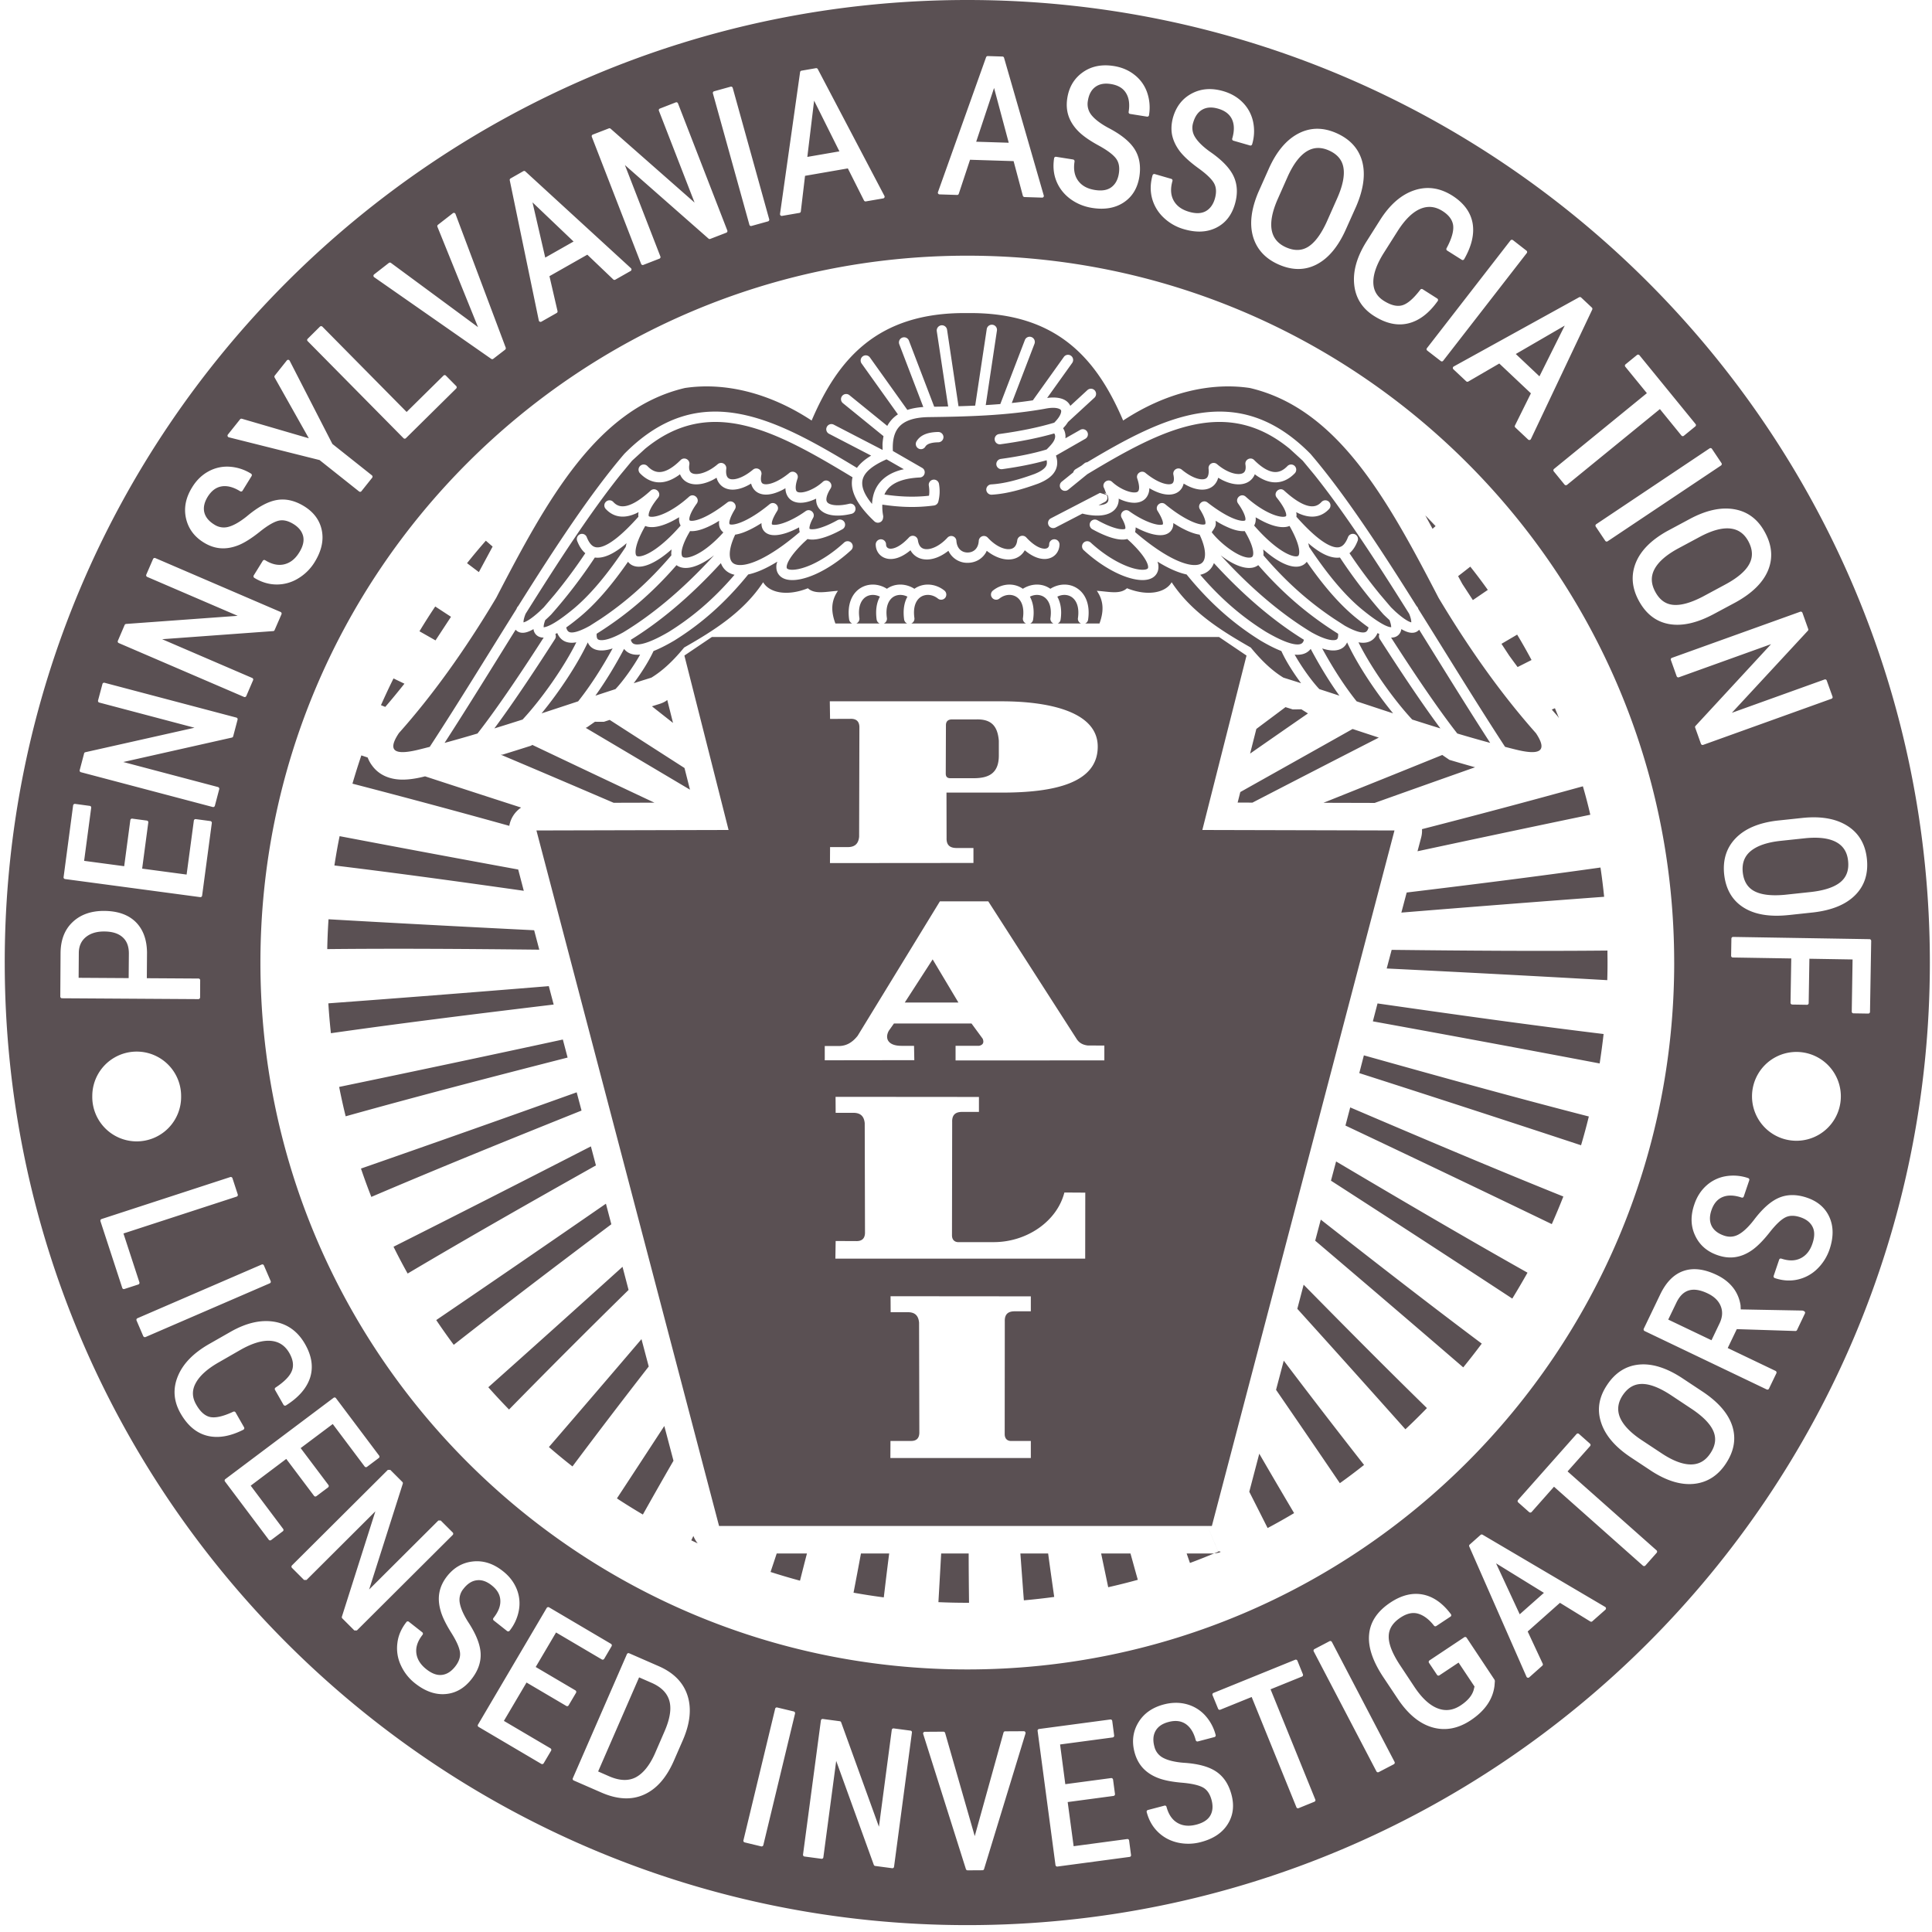 <svg width="192" height="192" fill="none" xmlns="http://www.w3.org/2000/svg"><path fill-rule="evenodd" clip-rule="evenodd" d="M.47 95.658C.47 42.855 43.327 0 96.13 0c52.802 0 95.657 42.855 95.657 95.658 0 52.803-42.855 95.658-95.658 95.658-52.803 0-95.658-42.855-95.658-95.658zm95.686 90.214l1.485-.009a.16.16 0 00.155-.121l4.118-13.474c.027-.11-.055-.221-.164-.221l-1.858.01a.165.165 0 00-.164.125l-2.86 10.291-2.944-10.257a.18.18 0 00-.173-.124l-1.85.012a.169.169 0 00-.154.222l4.245 13.427c.028.071.091.12.164.119zm-7.306-.359l1.776-13.333a.162.162 0 00-.145-.192l-1.668-.221c-.09-.013-.173.053-.19.147l-1.276 9.626-3.754-10.376a.163.163 0 00-.136-.111l-1.686-.224c-.09-.013-.173.052-.191.146l-1.777 13.333a.173.173 0 00.155.191l1.677.225c.1.012.182-.053.19-.147l1.276-9.581 3.736 10.329c.027.06.072.103.136.111l1.686.224c.1.013.182-.053.19-.147zm16.234-.017l7.17-.958a.162.162 0 00.146-.192l-.191-1.437c-.009-.094-.091-.16-.192-.147l-5.32.712-.592-4.387 4.546-.608a.173.173 0 00.155-.191l-.192-1.438a.178.178 0 00-.2-.146l-4.546.606-.519-3.946 5.229-.699a.174.174 0 00.146-.191l-.191-1.448a.17.17 0 00-.192-.146l-7.079.945c-.091.012-.164.099-.145.191l1.776 13.333c.018.094.1.16.191.147zm-29.225-2.131l3.152-13.077a.176.176 0 00-.128-.206l-1.649-.395a.164.164 0 00-.2.127l-3.152 13.076c-.028.091.036.184.127.206l1.64.396a.178.178 0 00.21-.127zm43.501-.307c1.212-.319 2.096-.901 2.642-1.763.547-.86.674-1.844.383-2.937-.273-1.033-.783-1.81-1.54-2.312-.747-.497-1.84-.781-3.243-.865-.884-.074-1.549-.242-2.013-.491a1.69 1.69 0 01-.866-1.113c-.173-.637-.118-1.154.119-1.57.237-.415.656-.712 1.284-.878.693-.183 1.248-.109 1.704.196.455.309.802.837 1.002 1.615a.174.174 0 00.21.122l1.648-.434a.167.167 0 00.119-.209 4.562 4.562 0 00-1.048-1.946 3.798 3.798 0 00-1.831-1.11c-.72-.194-1.476-.184-2.268.022-1.148.304-1.996.899-2.533 1.792-.538.891-.665 1.878-.383 2.949.164.619.438 1.141.82 1.563.383.419.875.749 1.476.988.601.241 1.412.402 2.423.487 1.003.086 1.695.253 2.105.485.392.225.674.63.838 1.249.155.605.109 1.108-.127 1.525-.237.412-.684.72-1.376.903-.747.195-1.367.132-1.886-.168-.519-.3-.884-.821-1.093-1.594a.162.162 0 00-.201-.122l-1.649.434a.167.167 0 00-.118.209c.209.801.592 1.468 1.139 1.994.546.524 1.202.87 1.958 1.038a4.818 4.818 0 002.305-.059zm9.694-3.365l1.567-.637a.166.166 0 00.091-.222l-4.446-10.953 3.125-1.267a.173.173 0 00.091-.222l-.547-1.352a.174.174 0 00-.227-.094l-8.109 3.293a.17.17 0 00-.1.223l.556 1.353a.168.168 0 00.219.093l3.115-1.262 4.446 10.953c.027.087.128.129.219.094zm-65.048-1.348c1.248-.558 2.223-1.683 2.952-3.34l.902-2.067c.72-1.654.883-3.138.464-4.438-.419-1.303-1.384-2.273-2.86-2.917l-2.934-1.282a.172.172 0 00-.228.088l-5.375 12.33a.168.168 0 00.091.224l2.76 1.204c1.568.683 2.98.761 4.228.198zm-3.48-1.824l-1.084-.476 4.072-9.35 1.23.538c.984.428 1.558 1.026 1.776 1.789.22.769.073 1.785-.492 3.07l-.947 2.184c-.537 1.202-1.184 1.975-1.904 2.354-.72.373-1.594.353-2.651-.109zm76.49-.41l1.503-.783a.178.178 0 00.073-.23l-6.231-11.923a.177.177 0 00-.237-.073l-1.494.783a.17.17 0 00-.073.23l6.231 11.923a.17.17 0 00.228.073zm-82.986-.879l.738-1.251a.173.173 0 00-.063-.234l-4.629-2.727 2.25-3.813 3.955 2.329c.072.048.182.021.227-.06l.738-1.249a.181.181 0 00-.054-.235l-3.954-2.329 2.022-3.43 4.546 2.68c.082.048.182.021.237-.06l.738-1.257a.174.174 0 00-.064-.234l-6.15-3.626c-.081-.049-.181-.021-.236.06l-6.824 11.588a.163.163 0 00.055.234l6.231 3.674a.174.174 0 00.237-.06zm92.133-4.276c1.394-.927 2.196-2.07 2.36-3.43l.036-.476-.027-.108-2.779-4.184c-.055-.08-.164-.101-.237-.049l-3.453 2.299a.175.175 0 00-.054.237l.801 1.2a.17.17 0 00.237.048l1.904-1.267 1.585 2.379-.063.259c-.137.575-.556 1.111-1.294 1.603-.756.507-1.521.606-2.296.311-.783-.297-1.548-.987-2.296-2.1l-1.512-2.283c-.747-1.154-1.093-2.087-1.066-2.809.018-.706.392-1.315 1.166-1.829.647-.428 1.221-.545 1.759-.39.537.158 1.075.547 1.576 1.19a.169.169 0 00.227.036l1.413-.936a.166.166 0 00.036-.245c-.811-1.084-1.74-1.745-2.788-1.949-1.057-.204-2.132.072-3.225.799-1.284.855-2.004 1.912-2.113 3.177-.119 1.253.373 2.679 1.43 4.263l1.467 2.2c1.002 1.477 2.141 2.411 3.416 2.768 1.275.359 2.542.114 3.79-.714zm-99.32-4.064c.664-.838.974-1.714.92-2.618-.055-.9-.483-1.939-1.258-3.112-.474-.752-.738-1.387-.82-1.905a1.692 1.692 0 01.374-1.362c.4-.519.847-.791 1.32-.849.474-.062.966.094 1.477.498.564.442.838.935.865 1.481.037.551-.182 1.141-.683 1.772a.177.177 0 00.027.241l1.33 1.053a.178.178 0 00.246-.029 4.55 4.55 0 00.92-2.009 3.79 3.79 0 00-.21-2.132c-.282-.691-.737-1.288-1.384-1.792-.93-.736-1.913-1.061-2.952-.954-1.038.106-1.904.601-2.587 1.471-.392.501-.647 1.033-.756 1.593-.11.558-.073 1.151.1 1.776.164.625.528 1.371 1.066 2.231.537.848.82 1.502.875 1.968.054.448-.092.92-.492 1.422-.392.491-.82.754-1.294.812-.474.06-.984-.11-1.549-.555-.601-.474-.93-1.01-1.002-1.606-.073-.595.128-1.202.62-1.828a.177.177 0 00-.028-.241l-1.339-1.053a.167.167 0 00-.237.029c-.51.651-.82 1.356-.902 2.109a3.97 3.97 0 00.346 2.19 4.788 4.788 0 001.43 1.808c.985.774 1.987 1.135 2.998 1.053 1.02-.08 1.877-.574 2.578-1.462zm105.132-.2l1.294-1.153c.064-.05.073-.132.046-.2l-1.495-3.204 3.207-2.848 3.016 1.854c.064.04.146.032.2-.018l1.303-1.153c.082-.078.073-.217-.027-.275l-12.181-7.177c-.064-.038-.136-.03-.2.019l-1.084.963a.161.161 0 00-.037.197l5.685 12.935a.174.174 0 00.273.06zm14.404-71.034c0-38.777-31.476-70.248-70.25-70.248S25.88 56.88 25.88 95.658c0 38.778 31.476 70.249 70.25 70.249s70.25-31.471 70.25-70.249zM35.464 162.035l9.529-9.495a.176.176 0 000-.241l-1.194-1.192h-.236l-6.879 6.856 3.344-10.512a.17.17 0 00-.037-.172l-1.202-1.203h-.246l-9.53 9.494a.176.176 0 000 .241l1.203 1.204h.246l6.842-6.822-3.326 10.466a.17.17 0 00.037.172l1.203 1.204h.245zm115.564-1.609l-2.351-5.063 4.756 2.933-2.405 2.13zm-57.769-1.206c.091-1.576.183-3.188.274-4.837h2.733c0 1.647.018 3.28.036 4.9h-.173a65.12 65.12 0 01-2.87-.063zm8.145-4.837h2.76c.192 1.451.401 2.89.602 4.318a63.191 63.191 0 01-3.016.338c-.118-1.518-.228-3.069-.346-4.656zm-16.58 3.897c.245-1.275.491-2.573.737-3.897h2.806c-.191 1.464-.364 2.919-.537 4.363a62.659 62.659 0 01-3.007-.466zm24.606-3.897h2.915c.246.877.483 1.749.729 2.616-.975.269-1.958.515-2.942.737-.228-1.1-.465-2.217-.702-3.353zm-32.852 1.838c.2-.607.41-1.22.61-1.838h3.007c-.237.905-.464 1.806-.692 2.703a64.175 64.175 0 01-2.925-.865zm86.94-.64l1.121-1.266a.177.177 0 00-.009-.241l-8.847-7.847 2.242-2.519a.169.169 0 00-.019-.241l-1.093-.969a.167.167 0 00-.237.015l-5.812 6.551a.175.175 0 00.009.241l1.093.969a.178.178 0 00.246-.015l2.223-2.511 8.837 7.847a.178.178 0 00.246-.014zm-45.588-1.198h2.505c.082 0 .155-.003.228-.009l.41-.17c-.118-.275-.237-.55-.018-.03l-.009-.026c-.028-.056-.046-.113-.073-.168-.182-.433-.301-.713-.064-.158-.465-1.087-.364-.842 0 0l.055.139a417.366 417.366 0 01-.975-2.312h-48.53L53.31 82.531l19.095-.048-4.391-17.335 2.733-1.845h50.398l2.733 1.845-4.391 17.335 19.095.048-18.148 69.118h-.446c.064.148.128.305 1.002 2.369l.009.02c-.519-1.239-.437-1.038.028.075l.027.061c.51 0 .127.16-.392.2-.792.333-1.594.651-2.405.952-.109-.312-.219-.626-.328-.943zm3.098-.27l-.028-.075.018.04c-.018-.037.01.028.037.095-.119-.278-.228-.543-.027-.06zm-.01-.035l-.009-.015c-.583-1.378-.3-.703.037.085-.21-.497-.346-.814-.028-.07zm-.027-.06l-.027-.057c-.474-1.12-.246-.579.009.019l.036.083-.018-.045zm-52.293-.942c.073-.144.137-.289.21-.434.109.27.254.518.428.737-.21-.1-.429-.201-.638-.303zm-41.753-.026l1.157-.871c.082-.057.091-.163.037-.239l-3.225-4.295 3.534-2.66 2.76 3.668c.056.076.156.091.238.034l1.157-.871a.175.175 0 00.036-.239l-2.76-3.667 3.189-2.392 3.17 4.221a.167.167 0 00.237.033l1.166-.876c.082-.057.09-.163.036-.239l-4.29-5.709a.167.167 0 00-.238-.034l-10.759 8.081a.166.166 0 00-.027.239l4.346 5.782a.167.167 0 00.236.034zm97.207-4.801l.993-3.782a741.413 741.413 0 003.462 5.905c-.865.515-1.74 1.01-2.633 1.483-.592-1.179-1.202-2.382-1.822-3.606zm-62.843.661c1.513-2.303 3.08-4.701 4.71-7.197l.911 3.453a472.763 472.763 0 00-3.042 5.347 62.41 62.41 0 01-2.579-1.603zm110.208-3.463c.82-1.238 1.038-2.492.629-3.75-.41-1.25-1.413-2.384-2.961-3.411l-2.041-1.352c-1.531-.999-2.961-1.451-4.264-1.324-1.302.125-2.368.809-3.17 2.026-.82 1.224-1.02 2.483-.583 3.765.419 1.273 1.412 2.411 2.924 3.418l2.114 1.399c1.503.962 2.915 1.384 4.209 1.243 1.303-.144 2.359-.821 3.143-2.014zm-44.704-7.327l.765-2.899a744.106 744.106 0 007.981 10.362 57.315 57.315 0 01-2.406 1.814 1981.449 1981.449 0 00-6.34-9.277zm-72.263 5.685c2.888-3.348 5.958-6.92 9.2-10.724l.72 2.72a659.551 659.551 0 00-7.579 9.932 59.324 59.324 0 01-2.341-1.928zm110.571.617l-2.013-1.331c-1.12-.751-1.813-1.501-2.123-2.242-.291-.729-.209-1.449.274-2.183.51-.761 1.138-1.127 1.913-1.131.783-.005 1.758.364 2.933 1.144l2.096 1.392c1.129.768 1.813 1.505 2.095 2.207.274.684.182 1.394-.319 2.147-.492.748-1.138 1.11-1.94 1.109-.811 0-1.786-.36-2.916-1.112zm-62.678.472v-1.695h-1.886c-.365.032-.711-.149-.711-.684l.01-11.192c-.028-.778.391-1.009.992-1.008h1.595v-1.486l-13.94-.012.01 1.59h1.612c.647-.025 1.13.187 1.212 1.025l.027 10.972c-.018.515-.273.821-.892.795h-1.977l-.01 1.695h13.958zm-78.258-2.809a.178.178 0 00.073-.237l-.848-1.485a.177.177 0 00-.227-.07c-1.02.478-1.777.637-2.296.53-.501-.106-.975-.501-1.394-1.245-.41-.717-.428-1.415-.045-2.121.382-.718 1.138-1.415 2.314-2.082l2.131-1.224c1.194-.678 2.196-.967 3.016-.9.81.068 1.421.468 1.85 1.219.373.661.446 1.235.254 1.743-.191.518-.72 1.082-1.63 1.683a.171.171 0 00-.055.226l.847 1.485c.046.085.164.112.246.061 1.248-.784 2.05-1.701 2.396-2.755.337-1.059.164-2.176-.5-3.336-.72-1.266-1.76-2.015-3.098-2.23-1.34-.211-2.78.135-4.319 1.014l-2.122 1.21c-1.54.882-2.588 1.942-3.098 3.186-.52 1.249-.428 2.488.264 3.704.684 1.194 1.558 1.946 2.642 2.221 1.084.274 2.287.065 3.599-.597zm104.741-12.016l.629-2.398c4.154 4.224 8.226 8.329 12.253 12.262a60.833 60.833 0 01-2.141 2.108c-3.325-3.73-6.896-7.717-10.741-11.972zm-80.398 7.793c4.127-3.675 8.563-7.658 13.337-11.969l.602 2.299a850.572 850.572 0 00-11.88 11.885 62.934 62.934 0 01-2.06-2.215zm127.271.139l.738-1.533a.179.179 0 00-.082-.228l-4.756-2.275.902-1.878 5.831.187a.17.17 0 00.155-.098l.783-1.641a.165.165 0 00-.073-.226l-.1-.05-.073-.017-6.131-.114-.018-.398a3.78 3.78 0 00-.583-1.539c-.42-.626-1.021-1.123-1.795-1.493-1.221-.583-2.323-.727-3.289-.393-.975.335-1.74 1.128-2.323 2.345l-1.631 3.399a.178.178 0 00.082.227l12.135 5.806c.091.04.191.005.228-.081zm-45.096-14.702l.555-2.094c5.448 4.268 10.769 8.405 15.998 12.321a74.105 74.105 0 01-1.84 2.363 2792.153 2792.153 0 00-14.713-12.59zm-87.35 7.888a2688.647 2688.647 0 0016.863-11.565l.538 2.044c-5.403 4.058-10.641 8.04-15.661 11.982a64.494 64.494 0 01-1.74-2.461zm126.734 2.005l-4.3-2.054.81-1.679c.629-1.311 1.631-1.63 3.116-.919.656.315 1.084.74 1.294 1.269.209.526.173 1.085-.11 1.687l-.81 1.696zm-155.623-.319l12.345-5.339a.17.17 0 00.09-.225l-.673-1.553a.165.165 0 00-.219-.089l-12.354 5.34a.174.174 0 00-.082.225l.665 1.552c.046.086.146.126.228.089zm117.806-15.539l.51-1.911c6.496 3.85 12.836 7.572 19.022 11.054a82.703 82.703 0 01-1.512 2.575 2666.808 2666.808 0 00-18.02-11.718zM12.36 128.1l1.384-.449a.172.172 0 00.11-.216l-1.585-4.853 11.25-3.664a.171.171 0 00.11-.215l-.528-1.616a.174.174 0 00-.219-.111L10.1 121.144a.176.176 0 00-.118.215l2.168 6.632a.164.164 0 00.21.109zm168.249-2.011a4.907 4.907 0 001.221-1.96c.392-1.186.392-2.249-.027-3.179-.42-.929-1.176-1.571-2.242-1.929-1.011-.341-1.949-.341-2.778.016-.829.354-1.658 1.108-2.506 2.234-.546.7-1.047 1.165-1.512 1.415-.446.24-.911.28-1.412.115-.62-.21-1.03-.534-1.248-.961-.21-.427-.237-.941-.027-1.557.227-.678.601-1.106 1.102-1.318.51-.214 1.139-.207 1.904.048a.162.162 0 00.209-.108l.547-1.611a.172.172 0 00-.109-.216 4.542 4.542 0 00-2.205-.19 3.799 3.799 0 00-1.931.92c-.556.494-.966 1.131-1.221 1.903-.383 1.126-.355 2.167.1 3.106.447.939 1.203 1.585 2.259 1.936.602.203 1.185.263 1.75.173.565-.089 1.111-.322 1.639-.692.529-.373 1.112-.961 1.741-1.759.619-.788 1.138-1.275 1.557-1.487.401-.205.893-.222 1.504-.018.592.199.984.517 1.202.946.219.423.228.965 0 1.645-.237.727-.637 1.212-1.175 1.482-.538.269-1.166.289-1.931.035a.166.166 0 00-.21.108l-.547 1.612a.18.18 0 00.11.216c.783.263 1.548.313 2.296.141a4.03 4.03 0 001.94-1.066zM39.108 123.9c5.967-3.002 12.49-6.318 19.614-9.974l.501 1.891c-6.46 3.633-12.727 7.195-18.712 10.746a58.188 58.188 0 01-1.403-2.663zm68.737 1.179l.009-6.556-2.077-.013c-.738 2.881-3.744 4.931-7.024 4.931h-3.416c-.374.032-.73-.148-.73-.683l.019-11.25c-.028-.778.392-1.009 1.002-1.008h1.658v-1.486l-14.249-.012.01 1.59h1.649c.656-.025 1.157.187 1.239 1.025l.027 10.926c-.018.515-.282.821-.911.794l-2.004-.008-.028 1.75h24.826zm25.864-13.222l.474-1.804c7.261 3.103 14.321 6.097 21.181 8.855a69.785 69.785 0 01-1.148 2.743 2853.904 2853.904 0 00-20.507-9.794zm-97.836 4.273a2574.938 2574.938 0 0021.437-7.576l.483 1.812c-7.206 2.887-14.194 5.721-20.89 8.581a59.933 59.933 0 01-1.03-2.817zm99.212-9.486l.455-1.764c7.671 2.15 15.133 4.218 22.357 6.075a61.127 61.127 0 01-.774 2.86 2878.136 2878.136 0 00-22.038-7.171zm47.856 2.31a4.414 4.414 0 10-8.828 0 4.414 4.414 0 008.828 0zm-164.942-.034a4.414 4.414 0 10-8.828 0 4.415 4.415 0 108.828 0zm15.706-.903a2649.12 2649.12 0 0022.23-4.71l.473 1.792c-7.598 1.943-14.977 3.858-22.056 5.838a61.996 61.996 0 01-.647-2.92zm102.728-6.517l.465-1.78c7.707 1.106 15.205 2.158 22.466 3.039a75.142 75.142 0 01-.392 2.926 2829.478 2829.478 0 00-22.539-4.185zm-41.47 3.884l14.786-.003v-1.476l-1.64-.005c-.546-.06-.902-.301-1.13-.676l-8.764-13.648h-4.81l-8.172 13.359c-.601.759-1.202.992-1.804 1.016h-1.466v1.418l8.9-.012-.027-1.424h-1.257c-1.367 0-1.658-.77-1.248-1.501l.51-.721 7.707.002 1.112 1.514c.145.37.045.616-.365.704h-2.332v1.453zM32.63 99.711c6.66-.49 13.948-1.057 21.91-1.71l.483 1.83c-7.607.915-15.014 1.832-22.138 2.848a63.764 63.764 0 01-.255-2.968zm153.208.85l.119-7.054a.173.173 0 00-.173-.174l-13.547-.223a.171.171 0 00-.173.168l-.028 1.703a.17.17 0 00.164.174l5.813.095-.073 4.407c0 .095.082.172.173.174l1.457.024a.166.166 0 00.174-.168l.072-4.408 4.291.071-.082 5.18c0 .094.073.172.164.174l1.476.024a.171.171 0 00.173-.167zm-95.922-.932l2.77-4.287 2.56 4.287h-5.33zm-70.031-.507l.009-1.704a.17.17 0 00-.173-.172l-5.13-.032.019-2.566c-.018-1.282-.392-2.298-1.13-3.027-.747-.73-1.795-1.087-3.125-1.095-1.284-.009-2.34.356-3.134 1.106-.801.753-1.193 1.79-1.202 3.084l-.027 4.319a.17.17 0 00.173.172l13.547.085a.173.173 0 00.173-.17zm117.924-2.875l.492-1.851c7.352.083 14.512.137 21.445.07 0 .396.009.794.009 1.192 0 .585-.009 1.167-.027 1.749a2742.82 2742.82 0 00-21.919-1.16zm-125.021.957l-4.974-.031.018-2.454c0-.682.237-1.202.683-1.578.456-.38 1.066-.576 1.85-.571.82.005 1.412.204 1.822.573.41.364.62.895.62 1.616l-.02 2.445zm40.805-2.826c-7.225-.079-14.267-.128-21.072-.057a63.71 63.71 0 01.127-2.965c6.24.359 13.046.723 20.435 1.091l.51 1.931zm124.165-3.44l2.45-.263c1.831-.214 3.225-.778 4.154-1.713.939-.939 1.322-2.15 1.167-3.612-.155-1.471-.811-2.577-1.968-3.296-1.148-.713-2.642-.961-4.464-.766l-2.542.27c-1.786.223-3.143.796-4.063 1.741-.92.949-1.294 2.15-1.148 3.582.164 1.487.802 2.598 1.931 3.308 1.121.706 2.615.946 4.483.748zm-38.492-.245l.529-1.995c6.596-.798 13.037-1.604 19.259-2.484.146.963.264 1.932.364 2.908-6.167.457-12.872.978-20.152 1.571zM20.086 89.01l.965-7.223a.174.174 0 00-.146-.191l-1.448-.193a.17.17 0 00-.192.146l-.72 5.364-4.418-.59.61-4.583c.019-.093-.054-.18-.145-.192l-1.449-.193a.17.17 0 00-.191.147l-.61 4.58-3.982-.532.702-5.273a.161.161 0 00-.146-.19l-1.449-.197a.178.178 0 00-.2.147l-.947 7.13c-.019.094.054.18.145.192l13.429 1.797a.17.17 0 00.191-.146zm154.246-.455c-.656-.353-1.039-.964-1.139-1.87-.091-.9.173-1.594.793-2.108.638-.524 1.621-.87 2.979-1.015l2.414-.257c1.358-.138 2.378-.004 3.089.376.701.374 1.102.987 1.193 1.868.1.916-.155 1.608-.747 2.105-.61.507-1.603.848-3.016.999l-2.523.27c-1.367.127-2.369-.005-3.043-.368zm-141.1-2.546c.154-.979.318-1.949.519-2.912a2591.154 2591.154 0 0017.747 3.314l.555 2.115c-6.432-.914-12.709-1.776-18.822-2.517zm49.25-.237l14.258-.012v-1.486h-1.66c-.62.001-1.038-.23-1.01-1.008l-.01-4.498h5.503c5.211 0 9.529-.94 9.529-4.569 0-3.547-5.047-4.504-9.548-4.504h-17.08l.027 1.75 2.004-.008c.629-.027.893.28.911.794l-.027 10.926c-.082.838-.583 1.05-1.24 1.025h-1.648l-.01 1.59zm58.388-1.174l.364-1.371c.073-.278.1-.556.082-.827a897.598 897.598 0 0015.989-4.258c.273.933.519 1.874.738 2.825a2747.445 2747.445 0 00-17.173 3.63zM35.026 77.88a70.05 70.05 0 01.884-2.81l.628.21c.1.256.228.517.42.773.938 1.323 2.432 1.416 2.979 1.424.783.012 1.63-.15 2.305-.325 2.806.918 6.103 1.991 9.547 3.103a2.747 2.747 0 00-1.175 1.816 898.59 898.59 0 00-15.588-4.192zm-13.674 2.198l.437-1.656a.18.18 0 00-.128-.208l-9.41-2.486L23.045 73.3a.17.17 0 00.128-.123l.437-1.656a.167.167 0 00-.119-.208l-13.1-3.46c-.091-.023-.191.031-.21.123l-.437 1.637c-.018.09.027.184.128.208l9.456 2.5-10.841 2.433c-.064.013-.119.06-.128.123l-.437 1.655a.167.167 0 00.118.209L21.142 80.2a.174.174 0 00.21-.122zm115.263-.284l-5.092-.014a2272.25 2272.25 0 0011.807-4.752l.71.486c.847.252 1.695.498 2.551.736a2905.311 2905.311 0 00-9.976 3.543zm-86.858-4.798l.174.004c.947-.292 1.895-.59 2.842-.892l.128-.081c3.853 1.832 7.89 3.745 12.134 5.741l-4.053.011c-3.79-1.626-7.535-3.226-11.224-4.783zm74.714 4.767l-1.476-.005.265-1.045c3.771-2.118 7.497-4.203 11.16-6.267.865.285 1.731.572 2.605.856-3.99 2.041-8.172 4.193-12.554 6.46zM58.203 72.33l.11-.037.81-.565.893.003.574-.188a4500.53 4500.53 0 007.434 4.78l.546 2.155c-3.498-2.076-6.96-4.132-10.367-6.148zm35.785 4.545l.018-4.833c.01-.332.183-.529.556-.547h2.46c1.567-.044 2.122.738 2.241 2.118v1.469c0 1.792-1.03 2.225-2.378 2.255h-2.35c-.42.028-.547-.167-.547-.462zm30.246-1.986l.62-2.447c.966-.726 1.94-1.448 2.897-2.168.237.076.483.151.72.227l.856-.012.656.412c-1.877 1.296-3.79 2.626-5.749 3.989zm-84.598-2.028c3.298-3.701 6.523-8.163 9.675-13.446 5.12-9.885 10.067-18.819 18.758-20.857 3.863-.578 8.3.413 12.59 3.233 2.579-6.019 6.478-10.786 15.48-10.677 9-.109 12.899 4.659 15.478 10.677 4.291-2.82 8.727-3.811 12.59-3.233 8.691 2.038 13.638 10.972 18.758 20.857 3.162 5.283 6.387 9.745 9.675 13.447 1.285 1.926.201 2.177-2.013 1.627a58.54 58.54 0 01-1.057-.27c-2.897-4.44-5.785-9.18-8.618-13.698-.009-.037-.027-.07-.037-.105a.61.61 0 00-.136-.18c-3.644-5.806-7.197-11.224-10.55-15.137l-.027-.028c-7.234-7.293-14.504-3.712-22.157.865-.1.006-.2.044-.282.113l-.292.232c-.191.117-.391.235-.583.353a.49.49 0 00-.227.31l-1.148.927a.512.512 0 00.647.795l1.894-1.54c7.425-4.468 13.775-7.731 20.116-2.525l1.294 1.183 1.148 1.386c3.015 3.774 6.176 8.637 9.429 13.827.1.246.164.454.191.62.009.053.018.099.018.138v.096l-.091-.026a2.274 2.274 0 01-.446-.234c-.292-.18-.638-.452-1.057-.83l-.419-.405-1.093-1.285a52.67 52.67 0 01-3.034-4.093c.364-.303.619-.733.811-1.227a.513.513 0 10-.957-.37c-.191.486-.401.758-.619.893-.201.123-.456.173-.848.06-.819-.233-2.013-1.123-3.662-2.977.009-.091.018-.185.009-.28l-.027-.18.273.135c.228.1.447.177.665.229.911.22 1.713-.011 2.332-.68a.519.519 0 00-.027-.725.518.518 0 00-.729.027c-.355.388-.774.518-1.339.382-.61-.147-1.394-.616-2.369-1.504-.455-.425-1.138.211-.737.7.683.852.911 1.404.938 1.69.009.123-.027.146-.027.143 0 .004-.037.044-.183.06-.3.032-.838-.076-1.539-.415-.684-.33-1.476-.856-2.278-1.58-.455-.407-1.111.185-.756.68.492.694.692 1.19.729 1.482.009.138-.018.185-.018.19l-.073.033c-.192.044-.602.004-1.276-.294-.647-.287-1.457-.78-2.405-1.514-.446-.347-1.048.19-.756.674.474.758.574 1.204.556 1.407l-.028.075c0 .004-.054.038-.2.04-.301.003-.811-.131-1.485-.477-.665-.338-1.449-.853-2.287-1.545-.446-.369-1.066.182-.756.67.283.45.437.788.501 1.026.046.183.037.268.018.303-.027.023-.1.051-.264.05-.2-.002-.474-.05-.811-.16-.665-.216-1.485-.638-2.268-1.2-.437-.317-1.011.19-.747.666.209.379.319.657.355.85.027.145.009.21 0 .231 0-.002-.027.036-.173.049a2.077 2.077 0 01-.619-.066c-.529-.125-1.221-.409-1.977-.832a.519.519 0 00-.702.199.515.515 0 00.201.697c.81.449 1.594.78 2.25.934.392.092.838.144 1.221.04l.355.328c1.02.986 1.512 1.714 1.667 2.185.082.26.046.366.027.392-.009.023-.063.09-.255.128-.428.08-1.193-.04-2.195-.49-.984-.441-2.123-1.168-3.234-2.19a.512.512 0 10-.693.755c1.184 1.09 2.414 1.88 3.499 2.37 1.065.478 2.086.703 2.815.56.382-.073.747-.26.956-.633.155-.276.182-.587.137-.899l-.073-.26.191.12c1.021.614 1.932.995 2.697 1.156 2.405 2.96 4.81 4.995 7.361 6.578.774.456 1.458.8 2.059 1.033.428.963 1.203 2.184 1.959 3.196-.583-.186-1.176-.371-1.759-.554-1.211-.741-2.259-1.794-3.243-2.99-2.87-1.641-5.894-3.496-7.862-6.49-.574 1.004-2.305 1.45-4.437.597-.701.642-1.813.329-2.997.256.756 1.081.656 2.165.264 3.246h-1.421a.493.493 0 00.292-.398c.218-1.507-.283-2.62-1.176-3.15-.783-.467-1.776-.407-2.578.1a1.331 1.331 0 00-.155-.1c-.783-.467-1.776-.407-2.578.1a1.422 1.422 0 00-.155-.1c-.875-.516-1.986-.39-2.815.274a.502.502 0 00-.082.72c.173.22.501.257.72.08.537-.43 1.193-.467 1.658-.19.446.265.856.904.683 2.125-.036.232.1.45.301.539H90.563a.518.518 0 00.31-.54c-.174-1.226.236-1.861.673-2.125.474-.276 1.13-.238 1.668.192.218.176.537.14.72-.08a.519.519 0 00-.082-.721c-.83-.663-1.95-.79-2.825-.274-.054.032-.1.065-.155.1-.792-.507-1.785-.567-2.578-.1-.054.032-.1.065-.155.1-.792-.507-1.785-.567-2.578-.1-.893.527-1.385 1.638-1.175 3.15a.52.52 0 00.3.398H83.02c-.4-1.081-.5-2.165.255-3.246-1.175.073-2.286.386-2.988-.256-2.14.854-3.872.407-4.446-.598-1.968 2.995-4.983 4.85-7.853 6.491-.984 1.196-2.04 2.249-3.252 2.99-.583.183-1.175.368-1.758.555.756-1.012 1.53-2.234 1.968-3.197.592-.234 1.275-.578 2.05-1.033 2.55-1.583 4.955-3.617 7.36-6.578.766-.16 1.677-.542 2.697-1.155l.191-.12-.073.259c-.045.313-.018.623.137.9.21.372.574.56.957.632.738.143 1.749-.082 2.815-.56 1.084-.49 2.314-1.28 3.498-2.37a.512.512 0 00.037-.725.519.519 0 00-.73-.03c-1.11 1.022-2.25 1.748-3.224 2.19-1.011.45-1.777.57-2.205.49-.191-.039-.246-.105-.255-.128-.018-.026-.055-.132.027-.392.155-.47.647-1.2 1.667-2.185l.356-.328c.391.103.838.05 1.22-.04.666-.154 1.45-.485 2.25-.934a.515.515 0 00.201-.697.516.516 0 00-.701-.199c-.757.423-1.449.707-1.977.832a2.082 2.082 0 01-.62.066c-.145-.013-.173-.051-.173-.047-.009-.023-.018-.088.01-.234.036-.192.136-.47.346-.849.264-.476-.301-.983-.748-.666-.783.562-1.603.984-2.268 1.2-.337.11-.61.158-.81.16-.165.001-.238-.027-.265-.046-.018-.04-.027-.124.018-.307.064-.238.219-.575.501-1.026.31-.488-.31-1.039-.756-.67-.838.692-1.621 1.207-2.286 1.545-.675.346-1.185.48-1.485.477-.146-.002-.201-.036-.201-.04l-.027-.075c-.019-.202.09-.65.555-1.407.292-.483-.31-1.02-.756-.674-.947.735-1.758 1.227-2.405 1.514-.674.298-1.084.337-1.275.294l-.073-.034c0-.004-.028-.051-.018-.19.036-.291.236-.788.737-1.482.347-.494-.31-1.086-.765-.678-.801.723-1.594 1.249-2.277 1.58-.702.338-1.23.446-1.54.414-.137-.016-.182-.056-.182-.06 0 .003-.028-.02-.018-.143.018-.285.246-.84.938-1.69.392-.489-.282-1.125-.747-.7-.975.888-1.758 1.357-2.369 1.504-.565.136-.984.005-1.339-.382a.507.507 0 00-.72-.027.504.504 0 00-.027.724c.62.67 1.421.901 2.332.68.21-.051.428-.128.656-.228l.273-.136-.027.18c0 .096 0 .19.01.28-1.65 1.85-2.843 2.745-3.663 2.979-.392.112-.647.062-.847-.061-.21-.135-.429-.407-.62-.892a.505.505 0 00-.656-.294.517.517 0 00-.3.663c.19.494.446.924.81 1.227a52.797 52.797 0 01-3.033 4.093l-1.094 1.285-.419.404c-.419.38-.765.65-1.047.831-.21.13-.356.198-.456.234l-.091.026v-.096c0-.04.01-.085.018-.138.028-.167.091-.376.192-.623 3.252-5.189 6.413-10.051 9.429-13.824l1.148-1.386 1.293-1.183c6.487-5.324 12.973-1.79 20.617 2.83-.31 1.3.437 2.741 2.168 4.376.21.195.529.185.729-.02a.542.542 0 00.137-.32.558.558 0 00.009-.213 4.817 4.817 0 01-.082-1.105c1.549.227 3.207.346 5.138.086a.514.514 0 00.428-.383c.128-.516.182-1.09.064-1.77a.513.513 0 00-1.011.174c.054.328.064.619.036.887l-.018.121-.346.035c-1.485.13-2.806.029-4.082-.154.1-.24.237-.447.401-.626.556-.594 1.54-.992 3.116-1.068.51-.025.674-.701.228-.956l-2.907-1.675c-.054-1.045.128-1.832.593-2.372.483-.564 1.366-.972 2.96-.996 3.818-.051 7.68-.138 11.561-.83 1.148-.233 1.54.036 1.595.145.045.092.054.514-.674 1.239-1.622.488-3.462.853-5.476 1.129a.506.506 0 00-.437.577c.037.28.292.477.574.438 1.931-.264 3.726-.612 5.339-1.076.1.138.118.297.063.499-.063.232-.227.517-.819 1.095-1.321.402-2.861.709-4.556.94a.518.518 0 00-.437.578c.037.28.3.476.583.438 1.585-.218 3.07-.504 4.41-.886.045.208.036.372-.019.509-.1.233-.401.547-1.184.856-1.512.553-2.988.962-4.31 1.036a.517.517 0 00-.482.54.52.52 0 00.547.483c1.466-.083 3.051-.532 4.609-1.1.893-.352 1.504-.806 1.759-1.415.2-.467.155-.938.009-1.37v-.002l2.915-1.667a.507.507 0 00.191-.699.505.505 0 00-.692-.19l-1.476.84a1.542 1.542 0 00-.146-.858l-.082-.14.255-.29c.082-.11.164-.223.237-.336l2.624-2.414a.52.52 0 00.027-.725.517.517 0 00-.728-.029l-1.695 1.563c-.009-.009-.009-.018-.018-.028-.365-.72-1.276-.888-2.287-.755l2.487-3.477a.514.514 0 00-.118-.715.506.506 0 00-.711.12l-3.079 4.309c-.702.105-1.394.193-2.095.266l2.259-5.89a.517.517 0 00-.301-.662.506.506 0 00-.656.296l-2.441 6.361a64.1 64.1 0 01-1.449.102l1.112-7.399a.507.507 0 00-.428-.583.514.514 0 00-.584.431l-1.148 7.605a98.07 98.07 0 01-1.658.06l-1.138-7.61a.519.519 0 00-.583-.431.52.52 0 00-.438.583l1.13 7.482c-.456.01-.92.017-1.385.025l-2.514-6.572a.512.512 0 10-.957.367l2.387 6.234c-.592.04-1.12.136-1.585.288l-3.717-5.208a.507.507 0 00-.71-.12.514.514 0 00-.12.715l3.609 5.057a3.01 3.01 0 00-.684.599 2.963 2.963 0 00-.373.546l-3.763-3.055a.512.512 0 00-.647.795l4.036 3.28a5.836 5.836 0 00-.1.812l.01.547-.01.006-4.847-2.51a.505.505 0 00-.683.22.504.504 0 00.219.69l4.181 2.169c-.583.346-1.066.746-1.412 1.218-7.99-4.83-15.56-9.016-23.085-1.427l-.028.028c-3.352 3.913-6.905 9.33-10.55 15.136a.465.465 0 00-.127.18c-.018.036-.036.07-.045.106-2.834 4.518-5.722 9.26-8.619 13.7-.346.09-.701.18-1.057.268-2.214.55-3.298.3-2.013-1.627zm129.622 1.165l12.754-4.584a.164.164 0 00.1-.218l-.574-1.594c-.027-.088-.127-.135-.218-.103l-9.211 3.311 7.553-8.156a.157.157 0 00.036-.174l-.574-1.612c-.036-.088-.137-.135-.219-.103l-12.754 4.584a.164.164 0 00-.1.218l.574 1.61c.036.09.136.136.218.104l9.165-3.295-7.507 8.124a.158.158 0 00-.036.174l.574 1.61c.036.09.137.136.219.104zM51.242 62.58a.882.882 0 00.565.297c.346.046.757-.088 1.212-.358a.92.92 0 00.683.804c.1.03.21.041.328.038-1.803 2.809-4.455 6.828-6.577 9.534a138.42 138.42 0 01-3.271.933c2.387-3.692 4.746-7.531 7.06-11.247zm93.582 10.314c-2.123-2.704-4.774-6.722-6.578-9.532.118.003.228-.01.337-.039a.907.907 0 00.611-.544c.036-.083.054-.17.072-.26.456.272.857.404 1.203.358a.878.878 0 00.565-.297c2.314 3.716 4.673 7.556 7.06 11.248-1.093-.298-2.186-.61-3.27-.934zM55.16 63.5a.523.523 0 00.027-.491c.064-.031.128-.065.192-.1.2.483.565.859 1.166.948.227.035.464.025.728-.025-1.184 2.392-3.37 5.553-5.338 7.675-.939.3-1.868.594-2.806.882 2.086-2.807 4.455-6.433 6.031-8.89zm85.181 8.006c-1.967-2.122-4.154-5.283-5.338-7.673.264.049.51.059.729.024.592-.09.956-.46 1.166-.943.064.036.127.068.182.1a.54.54 0 00.036.486c1.576 2.456 3.945 6.082 6.031 8.889-.938-.288-1.867-.583-2.806-.883zm-75.552-1.314l.757-.238c.218-.068.428-.162.62-.28l.145-.11.574 2.28c-.702-.553-1.403-1.103-2.096-1.652zm90.147 1.184l-.018-.026a2.361 2.361 0 00-.237-.303c-.155-.175-.31-.352-.465-.531.101-.045.21-.089.31-.133l.41.993zM58.412 63.84c.164.392.492.681 1.011.773.41.074.903.008 1.458-.173-.974 1.786-2.15 3.654-3.425 5.258-1.212.4-2.424.801-3.635 1.196 1.813-2.205 3.617-4.959 4.591-7.054zm76.409 5.858c-1.285-1.605-2.451-3.472-3.426-5.257.556.181 1.048.246 1.458.172.51-.09.847-.378 1.02-.773.966 2.094 2.76 4.848 4.573 7.053-1.211-.395-2.414-.796-3.625-1.195zm-96.962.381c.401-.897.811-1.783 1.249-2.658.355.174.72.348 1.084.524-.638.8-1.267 1.57-1.904 2.306-.146-.057-.283-.114-.428-.172zm-13.383-.909l.675-1.572a.169.169 0 00-.092-.225l-8.946-3.85 11.042-.806a.153.153 0 00.136-.103l.684-1.573a.177.177 0 00-.091-.225l-12.445-5.353a.173.173 0 00-.228.089l-.674 1.555a.177.177 0 00.091.225L23.62 61.2l-11.087.806a.178.178 0 00-.146.103l-.674 1.573a.17.17 0 00.09.225L24.25 69.26a.173.173 0 00.227-.089zm37.544-4.683c.264.341.665.56 1.22.58.12.004.247 0 .374-.013-.683 1.222-1.712 2.652-2.45 3.43-.665.215-1.33.433-1.995.651 1.075-1.498 2.04-3.12 2.851-4.648zm69.093 3.996c-.738-.778-1.768-2.208-2.451-3.429.128.014.255.017.374.013.555-.02.956-.24 1.22-.58.811 1.526 1.777 3.149 2.852 4.648a551.79 551.79 0 00-1.995-.652zm18.858-3.348l-.756-1.152 1.558-.915c.501.829.975 1.67 1.43 2.522-.455.232-.92.465-1.385.7a83.819 83.819 0 01-.847-1.155zM62.694 63.58c2.742-1.692 5.758-4.135 8.947-7.618.218.594.683 1.012 1.357 1.159-2.15 2.509-4.291 4.278-6.532 5.671-1.63.956-2.633 1.273-3.189 1.252-.373-.014-.519-.19-.583-.464zm63.116-.788c-2.241-1.393-4.382-3.162-6.532-5.671.675-.146 1.139-.566 1.358-1.16 3.188 3.484 6.204 5.927 8.946 7.62-.064.267-.2.448-.583.463-.565.02-1.549-.294-3.189-1.252zm-84.124-.055a61.9 61.9 0 011.567-2.465c.519.339 1.038.68 1.567 1.024l-1.54 2.347c-.528-.303-1.066-.606-1.594-.907zm17.665.715c-.037-.077-.073-.224-.055-.472 2.833-1.78 5.366-3.87 7.935-6.816.192.147.437.24.72.269.802.083 1.877-.367 3.015-1.25-3.261 3.573-6.313 6.017-9.037 7.663-1.175.657-1.94.827-2.323.759-.155-.028-.219-.088-.255-.153zm70.996-.606c-2.724-1.645-5.776-4.089-9.037-7.66 1.139.88 2.214 1.33 3.015 1.247a1.4 1.4 0 00.72-.27c2.569 2.952 5.111 5.046 7.935 6.818.018.248-.018.394-.054.47-.037.066-.091.126-.255.154-.383.068-1.139-.101-2.324-.76zm-74.076-.492c.365-.254.73-.535 1.075-.817 1.777-1.401 3.462-3.402 5.066-5.709.21.278.51.433.856.477.684.089 1.549-.275 2.433-.883a9.77 9.77 0 00.701-.535l.337-.282-.027.293c-.01.1 0 .196.009.289-2.305 2.697-4.564 4.664-7.024 6.314l-1.093.699-.346.183c-.802.404-1.285.503-1.558.461-.183-.027-.338-.124-.429-.49zm77.748.029l-.346-.183-1.084-.699c-2.469-1.65-4.729-3.617-7.034-6.315a1.44 1.44 0 00.01-.288l-.028-.292.337.281c.237.199.474.377.702.535.883.608 1.749.972 2.441.883.337-.044.638-.199.848-.477 1.603 2.307 3.288 4.308 5.065 5.709.355.286.72.566 1.075.819-.1.372-.246.462-.419.488-.283.042-.765-.057-1.567-.461zm-79.834-.755c.191-.172.392-.36.592-.56a50.65 50.65 0 004.337-5.662c.3.042.62.011.947-.084.583-.165 1.221-.537 1.94-1.112l.265-.229-.064.275a.354.354 0 00-.018.094c-1.767 2.655-3.59 4.898-5.475 6.386-.839.677-1.485 1.11-1.968 1.355-.392.198-.61.243-.71.246-.01-.124.017-.347.154-.71zm83.35.463c-.473-.246-1.129-.678-1.967-1.355-1.886-1.49-3.708-3.735-5.476-6.393-.091-.105-.036-.06 0-.002l-.009-.085-.073-.275.274.231c.71.574 1.348.945 1.931 1.11.328.095.647.126.948.084a50.898 50.898 0 004.318 5.646l.009.01c.209.203.41.392.601.566.137.366.164.585.164.702-.109.004-.328-.04-.72-.239zm32.779-1.067l2.178-1.167c1.612-.891 2.696-1.939 3.207-3.155.51-1.221.41-2.488-.292-3.783-.692-1.304-1.722-2.082-3.061-2.311-1.33-.229-2.815.106-4.428.973l-2.25 1.207c-1.567.88-2.614 1.923-3.106 3.144-.492 1.225-.392 2.479.291 3.749.711 1.318 1.713 2.107 3.025 2.339 1.302.23 2.787-.113 4.436-.996zm-84.908.4c-.173-1.227.237-1.863.674-2.126.383-.226.893-.241 1.367-.002-.328.582-.456 1.352-.328 2.269a.52.52 0 00.3.398h-2.322a.518.518 0 00.31-.54zm2.733 0c-.173-1.227.237-1.863.674-2.126.383-.226.893-.241 1.367-.002-.328.582-.456 1.352-.328 2.269a.52.52 0 00.3.398H87.83a.518.518 0 00.31-.54zm14.531.14c.137-.915 0-1.684-.319-2.267.465-.24.975-.225 1.358.001.446.266.856.905.683 2.126-.036.232.1.45.301.539h-2.314a.49.49 0 00.291-.398zm2.733 0c.137-.915 0-1.684-.328-2.267.474-.24.984-.225 1.367.001.446.266.856.905.683 2.126-.036.232.1.45.301.539h-2.314a.49.49 0 00.291-.398zm59.09-2.762c-.428-.797-.447-1.54-.064-2.252.392-.725 1.175-1.415 2.378-2.062l2.141-1.148c1.202-.639 2.195-.9 2.997-.817.793.084 1.394.502 1.813 1.284.428.81.456 1.547.091 2.233-.364.696-1.157 1.387-2.414 2.06l-2.232 1.201c-1.221.631-2.196.888-2.961.805-.738-.079-1.321-.502-1.749-1.304zm-18.121.834l-1.047-1.606-.419-.773c.41-.315.811-.629 1.211-.944a52.229 52.229 0 011.74 2.311c-.491.334-.983.672-1.485 1.012zm-116.74-2.152a4.824 4.824 0 001.65-1.644c.656-1.072.902-2.115.701-3.122-.2-1.007-.792-1.81-1.758-2.408-.92-.563-1.831-.776-2.724-.617-.902.158-1.886.707-2.97 1.618-.701.562-1.303.903-1.813 1.042a1.711 1.711 0 01-1.403-.21c-.574-.348-.893-.759-1.011-1.227-.11-.47-.01-.976.328-1.535.383-.613.838-.95 1.385-1.043.546-.093 1.166.058 1.85.483a.17.17 0 00.236-.055l.902-1.459c.045-.08.027-.186-.055-.235a4.576 4.576 0 00-2.122-.69 3.821 3.821 0 00-2.105.462c-.656.356-1.203.887-1.63 1.586-.63 1.018-.839 2.045-.611 3.07.228 1.023.82 1.83 1.767 2.414.547.339 1.112.53 1.686.571.574.041 1.157-.064 1.767-.305.601-.242 1.303-.688 2.105-1.326.783-.633 1.412-.992 1.867-1.104.447-.11.93-.012 1.485.326.538.332.847.734.966 1.205.11.464 0 .998-.383 1.613-.4.658-.902 1.044-1.494 1.187-.583.14-1.212.015-1.895-.407a.171.171 0 00-.237.056l-.902 1.458a.181.181 0 00.055.235c.71.438 1.458.66 2.223.663a4.043 4.043 0 002.14-.602zm16.782-1.516a60.548 60.548 0 011.868-2.233c.227.194.446.388.674.583l-1.367 2.537-1.175-.887zm26.128-.625c-.073-.5.064-1.25.52-2.21.474-.068 1.02-.27 1.594-.563.282-.142.574-.309.884-.5l.136-.086c-.009.243.037.46.155.655.046.077.1.146.164.208.52.504 1.412.356 2.114.13a7.94 7.94 0 001.248-.539l.055-.03.018.252c.009.074.027.145.045.215-3.134 2.683-5.238 3.442-6.231 3.251-.41-.08-.638-.322-.702-.783zm40.259-2.468c.018-.07.036-.142.045-.216l.019-.252.054.031c.438.228.857.411 1.249.539.701.226 1.594.374 2.113-.13a.962.962 0 00.164-.208c.119-.194.164-.413.155-.655l.146.085c.3.192.592.36.874.501.574.294 1.121.495 1.595.563.455.96.592 1.71.519 2.21-.064.46-.292.705-.702.783-1.002.191-3.106-.571-6.231-3.251zm-14.813 2.018l.072-.155.165.124c.628.458 1.311.725 1.94.74.474.01.929-.121 1.294-.44.136-.12.255-.26.346-.416l.036-.06.091.075c.684.556 1.358.813 1.941.791.847-.033 1.403-.651 1.421-1.44a.52.52 0 00-.51-.519.51.51 0 00-.519.506c0 .147-.046.245-.11.306-.054.06-.155.116-.319.122-.355.014-1.011-.212-1.849-1.119a.52.52 0 00-.893.28c-.045.37-.173.583-.31.703-.136.12-.328.192-.592.185-.555-.012-1.32-.373-2.031-1.146a.515.515 0 00-.893.316c-.046.798-.547 1.162-1.112 1.162-.555 0-1.056-.365-1.111-1.162a.51.51 0 00-.884-.316c-.71.772-1.485 1.134-2.031 1.146-.265.007-.456-.065-.593-.185-.136-.12-.264-.333-.318-.703a.513.513 0 00-.884-.28c-.838.905-1.494 1.133-1.85 1.12-.163-.007-.264-.064-.318-.123-.064-.061-.11-.16-.11-.306a.517.517 0 00-.519-.506.519.519 0 00-.51.52c.009.788.574 1.406 1.421 1.44.583.02 1.248-.237 1.94-.793l.092-.074.036.06c.091.157.21.296.346.415.365.32.82.451 1.294.44.629-.014 1.303-.281 1.931-.74l.164-.123.082.155a2.062 2.062 0 001.822 1.04c.766 0 1.449-.373 1.832-1.04zm-30.174.419c-.036-.046-.082-.153-.082-.383.018-.436.246-1.147.847-2.151.492.045 1.076-.111 1.704-.389a9.06 9.06 0 00.902-.461l.282-.174-.009.147c-.009.074 0 .146 0 .217.028.306.164.588.42.785 0 .002 0 .005.008.008-.746.838-1.484 1.463-2.131 1.88-.784.499-1.367.656-1.704.622-.146-.015-.2-.063-.237-.101zm54.717-.522c-.766-.485-1.631-1.253-2.114-1.899.346-.473.383-.62.401-.773a.874.874 0 000-.217l-.009-.147.282.174c.319.184.62.338.902.461.62.278 1.212.434 1.704.389.601 1.004.829 1.715.847 2.15.009.231-.045.338-.082.384-.036.038-.091.086-.237.1-.328.035-.92-.122-1.694-.622zm-59.308.404c-.037-.064-.082-.214-.055-.51.054-.524.337-1.327.956-2.415.137.058.283.092.438.106.583.061 1.32-.14 2.086-.51.2-.096.401-.203.601-.322l.246-.14c-.036.286 0 .573.146.825-.92 1.062-1.786 1.84-2.523 2.35-.848.585-1.43.747-1.722.71-.11-.015-.146-.052-.173-.094zm63.936-.616c-.738-.51-1.604-1.288-2.524-2.35.146-.252.182-.539.146-.817l.246.132c.2.119.41.226.601.321.766.37 1.504.572 2.096.511a1.47 1.47 0 00.428-.106c.619 1.088.902 1.891.956 2.415.028.296-.018.446-.054.51-.028.042-.064.08-.173.094-.283.037-.875-.125-1.722-.71zm32.606-.787l11.269-7.532a.174.174 0 00.046-.236l-.948-1.416a.17.17 0 00-.237-.047l-11.26 7.532a.176.176 0 00-.055.237l.948 1.416c.054.078.164.099.237.046zm-17.401-1.24l-.72-1.333c.346.352.683.707 1.021 1.066l-.301.267zm-37.462-.127l2.67-1.386c.027.009.045.016.073.022 1.038.252 2.177.283 2.888-.206.4-.272.637-.69.646-1.22l-.009-.081.073.035c.519.242 1.057.388 1.54.376.51-.013 1.038-.22 1.293-.781.091-.19.137-.404.146-.637v-.029l.201.114c.674.368 1.33.557 1.885.516.474-.034.911-.243 1.167-.683.054-.104.1-.214.136-.33l.018-.077.301.17c.629.33 1.257.487 1.804.417.465-.06.875-.286 1.13-.703a1.4 1.4 0 00.154-.32l.046-.143.364.206c.656.334 1.303.493 1.877.44.465-.044.911-.24 1.203-.643a1.5 1.5 0 00.182-.32l.009-.032.128.1c.519.364 1.029.601 1.548.679.866.129 1.649-.196 2.305-.879a.52.52 0 00-.018-.724.507.507 0 00-.72.015c-.473.492-.938.646-1.412.574-.519-.078-1.148-.431-1.895-1.177-.346-.35-.947-.044-.865.444.064.395-.009.61-.091.72-.073.107-.219.198-.474.222-.528.05-1.394-.234-2.259-.976a.51.51 0 00-.839.448c.046.432-.027.686-.109.823-.073.122-.191.203-.401.229-.455.058-1.239-.2-2.159-.958a.514.514 0 00-.829.5c.1.439.036.673-.027.78-.046.083-.137.16-.347.175-.491.036-1.375-.281-2.405-1.128-.391-.326-.974.074-.81.56.236.702.2 1.053.127 1.2-.045.098-.127.176-.392.183-.592.015-1.557-.418-2.232-1.049-.437-.402-1.102.143-.783.647l.246.659c-.419-.345-.109-.246.018.005l-.009.024c.064-.171.155.182.155.403a.43.43 0 01-.191.381c-.164.113-.438.187-.784.203l.61-.32a.479.479 0 00.21-.667l-.009-.03-.674-.213-4.883 2.532a.512.512 0 10.473.91zm-20.27-1.364a.507.507 0 00.373-.619.503.503 0 00-.61-.377c-.984.24-1.74.171-2.077-.055a.43.43 0 01-.192-.381c0-.22.092-.574.42-1.09.31-.505-.356-1.05-.784-.648-.683.63-1.649 1.064-2.241 1.049-.264-.007-.346-.09-.392-.183-.064-.146-.11-.498.128-1.2.164-.486-.41-.886-.811-.56-1.03.847-1.913 1.164-2.396 1.128-.219-.015-.31-.092-.355-.174-.064-.108-.119-.342-.028-.78a.514.514 0 00-.829-.501c-.91.758-1.703 1.015-2.159.958-.2-.026-.319-.107-.4-.229-.083-.137-.156-.391-.101-.823a.517.517 0 00-.847-.448c-.866.743-1.731 1.025-2.26.976-.255-.023-.391-.115-.473-.221-.082-.111-.155-.326-.091-.72.082-.49-.51-.794-.866-.445-.747.746-1.376 1.1-1.895 1.177-.474.072-.938-.083-1.403-.574a.518.518 0 00-.729-.015.52.52 0 00-.018.724c.656.682 1.44 1.009 2.305.879.52-.078 1.03-.315 1.549-.678l.127-.101.01.032c.054.113.109.221.182.32.291.404.737.599 1.202.643.574.053 1.221-.106 1.877-.439l.364-.207.046.143c.036.114.091.22.155.32.264.417.674.644 1.139.703.537.07 1.166-.088 1.794-.418l.301-.169.018.077c.036.116.082.226.146.33.255.44.692.649 1.166.683.547.04 1.203-.148 1.886-.516l.191-.114v.03c.01.232.055.446.146.636.255.557.783.768 1.294.78.483.013 1.02-.133 1.54-.375l.072-.035v.082c0 .53.237.947.638 1.219.71.49 1.85.458 2.888.206zm1.111-3.452c.2-.715 1.002-1.362 2.36-1.96l1.722.985-.2.042c-.866.224-1.568.6-2.078 1.15-.565.605-.838 1.372-.884 2.255-.929-1.113-1.084-1.906-.92-2.472zM35.92 48.813l1.066-1.335a.175.175 0 00-.027-.24l-3.927-3.12-4.245-8.269a.168.168 0 00-.283-.028l-1.202 1.509a.178.178 0 00-.01.189l3.399 6.038-6.65-1.942c-.074-.02-.147.003-.183.057l-1.212 1.516a.173.173 0 00.091.271l9.02 2.261 3.926 3.12c.073.06.182.047.237-.027zm119.81-.628l9.229-7.53 2.14 2.63c.064.073.164.084.237.025l1.139-.93c.073-.06.091-.168.027-.241l-5.575-6.835a.179.179 0 00-.246-.024l-1.139.929a.167.167 0 00-.018.24l2.141 2.623-9.229 7.53a.176.176 0 00-.027.24l1.075 1.319a.179.179 0 00.246.024zm-63.763-3.81c.064-.098.164-.195.364-.276.21-.082.51-.138.92-.144a.521.521 0 00.51-.522.517.517 0 00-.528-.503c-.474.008-.911.072-1.275.215-.374.148-.684.383-.884.731a.515.515 0 00.2.697c.246.138.556.05.693-.199zm60.173-.743l6.095-12.866a.178.178 0 00-.036-.198l-1.066-1.001a.174.174 0 00-.201-.026l-12.463 6.88a.173.173 0 00-.036.273l1.275 1.198a.18.18 0 00.21.024l3.079-1.79 3.143 2.963-1.585 3.195a.167.167 0 00.037.2l1.275 1.2a.174.174 0 00.273-.052zm-111.802-.085l5.002-4.94a.176.176 0 000-.24l-1.03-1.04a.165.165 0 00-.236-.001L40.41 40.94l-8.372-8.476a.176.176 0 00-.246-.002l-1.212 1.203a.16.16 0 000 .242l9.52 9.639a.165.165 0 00.237.001zm112.65-6.148l-2.351-2.219 4.865-2.823-2.514 5.042zm-9.566-1.548l8.308-10.704a.168.168 0 00-.036-.24l-1.339-1.043a.18.18 0 00-.246.03l-8.3 10.704c-.064.074-.045.181.028.24l1.348 1.044a.168.168 0 00.237-.031zM49.02 35.66l1.184-.914a.193.193 0 00.055-.195l-4.993-13.286c-.036-.108-.173-.146-.264-.075l-1.476 1.148a.169.169 0 00-.055.2l4.036 9.974-8.654-6.384a.176.176 0 00-.21.002l-1.467 1.143a.173.173 0 00.01.275l11.633 8.116a.168.168 0 00.2-.004zm90.939-3.525c1.093-.266 2.068-1.02 2.924-2.227a.174.174 0 00-.054-.243l-1.449-.921a.17.17 0 00-.228.042c-.692.907-1.284 1.406-1.795 1.553-.501.144-1.111.015-1.84-.447-.701-.445-1.038-1.061-1.038-1.867 0-.82.346-1.8 1.075-2.944l1.33-2.1c.738-1.165 1.494-1.894 2.25-2.22.756-.321 1.485-.255 2.223.212.647.41.984.889 1.057 1.431.064.553-.137 1.304-.656 2.268a.17.17 0 00.054.226l1.458.92a.168.168 0 00.237-.059c.738-1.287 1.029-2.483.838-3.58-.2-1.106-.884-2.016-2.013-2.736-1.248-.785-2.515-.965-3.817-.52-1.285.44-2.406 1.429-3.362 2.939l-1.312 2.075c-.966 1.514-1.394 2.95-1.266 4.299.127 1.356.792 2.417 1.986 3.17 1.175.742 2.305.996 3.398.729zm-86.156-.168l1.52-.863a.173.173 0 00.083-.188l-.802-3.47 3.763-2.136 2.578 2.46a.17.17 0 00.2.026l1.522-.865a.17.17 0 00.036-.275l-10.495-9.622a.172.172 0 00-.2-.023l-1.267.721a.168.168 0 00-.082.184l2.888 13.937c.028.113.155.17.256.114zm77.064-5.7c1.175-.614 2.141-1.793 2.897-3.5l1.011-2.253c.729-1.695.938-3.185.601-4.458-.346-1.28-1.202-2.218-2.541-2.818-1.349-.602-2.633-.59-3.836.049-1.193.635-2.159 1.805-2.906 3.48l-1.039 2.33c-.701 1.656-.892 3.123-.537 4.39.364 1.27 1.212 2.2 2.523 2.786 1.367.61 2.651.615 3.827-.005zm-66.934.06l1.595-.62a.167.167 0 00.1-.22l-3.526-9.083 8.309 7.308c.054.043.118.055.173.031l1.603-.62a.17.17 0 00.091-.22l-4.901-12.631c-.037-.088-.137-.132-.219-.098l-1.576.614a.167.167 0 00-.1.22l3.544 9.125-8.345-7.344c-.055-.042-.119-.055-.173-.03l-1.604.619a.17.17 0 00-.09.22l4.9 12.63c.037.089.137.133.22.098zm-9.748-.728l-1.266-5.488L57 24.002l-2.815 1.597zm73.612-1.023c-.82-.368-1.285-.948-1.422-1.743-.136-.813.064-1.837.62-3.086l.984-2.219c.565-1.24 1.193-2.058 1.876-2.482.675-.418 1.403-.454 2.214-.092.838.374 1.312.943 1.44 1.706.136.778-.064 1.81-.647 3.106l-1.03 2.32c-.574 1.243-1.193 2.047-1.84 2.447-.638.39-1.357.413-2.195.043zm-6.924-1.948c.92-.459 1.53-1.247 1.849-2.34.301-1.033.255-1.967-.137-2.792-.391-.819-1.184-1.626-2.35-2.427-.729-.523-1.212-1.014-1.485-1.467a1.708 1.708 0 01-.173-1.413c.182-.638.492-1.06.911-1.296.419-.236.938-.276 1.567-.094.692.2 1.139.556 1.376 1.053.236.505.255 1.138.027 1.917a.171.171 0 00.118.213l1.649.476a.17.17 0 00.21-.117 4.518 4.518 0 00.1-2.224 3.847 3.847 0 00-1.011-1.909c-.52-.54-1.175-.922-1.959-1.15-1.148-.333-2.196-.261-3.125.232-.929.492-1.539 1.28-1.858 2.351-.173.619-.21 1.21-.101 1.773.119.561.374 1.1.766 1.619.401.52 1.02 1.079 1.84 1.677.82.591 1.339 1.093 1.567 1.507.219.396.255.894.082 1.514-.173.606-.483 1.014-.902 1.252-.419.234-.966.269-1.658.067-.747-.214-1.248-.592-1.54-1.121-.291-.528-.337-1.17-.118-1.942a.171.171 0 00-.118-.213l-1.64-.475a.18.18 0 00-.219.116c-.228.802-.246 1.574-.046 2.313a4.092 4.092 0 001.158 1.91 4.836 4.836 0 002.022 1.144c1.212.35 2.278.307 3.198-.154zm-46.19-.173l1.64-.455a.17.17 0 00.119-.21L72.816 8.733a.17.17 0 00-.21-.118l-1.64.456a.17.17 0 00-.118.21l3.626 13.055c.018.09.118.144.21.118zm3.034-1l1.722-.296a.168.168 0 00.146-.148l.419-3.538 4.254-.737 1.604 3.188c.036.067.11.104.182.091l1.722-.297a.17.17 0 00.127-.248L81.27 6.864a.174.174 0 00-.182-.089l-1.44.25a.166.166 0 00-.136.144l-1.995 14.095c-.01.114.09.212.2.192zm33.963-1.342c.857-.57 1.367-1.427 1.549-2.552.164-1.062.009-1.984-.483-2.754-.492-.764-1.375-1.467-2.633-2.117-.783-.428-1.33-.856-1.658-1.272a1.738 1.738 0 01-.346-1.38c.1-.656.355-1.114.747-1.4.392-.287.893-.39 1.54-.287.71.113 1.202.41 1.494.876.301.47.401 1.096.273 1.899a.168.168 0 00.137.195l1.694.27c.091.014.183-.05.192-.143a4.566 4.566 0 00-.173-2.22 3.767 3.767 0 00-1.239-1.768c-.583-.47-1.276-.77-2.087-.899-1.184-.187-2.213.012-3.07.616-.856.602-1.375 1.461-1.549 2.564-.1.636-.063 1.228.119 1.772.182.54.501 1.046.956 1.511.456.468 1.139.946 2.041 1.437.884.484 1.449.92 1.731 1.3.273.366.374.856.273 1.494-.1.621-.355 1.065-.747 1.354-.382.284-.92.385-1.63.271-.766-.122-1.312-.432-1.668-.922-.355-.487-.482-1.118-.355-1.913a.18.18 0 00-.146-.196l-1.694-.268c-.091-.014-.173.05-.191.143-.128.823-.055 1.591.236 2.299.292.706.757 1.29 1.385 1.754.629.46 1.348.755 2.15.884 1.239.198 2.296.022 3.152-.548zm-7.953-.69l-3.945-13.68a.165.165 0 00-.155-.125l-1.457-.046a.176.176 0 00-.173.113L93.214 19.09a.17.17 0 00.155.228l1.749.056a.164.164 0 00.164-.117l1.12-3.38 4.328.135.92 3.445a.187.187 0 00.164.126l1.749.056c.119.004.2-.107.164-.218zm-23.495-3.83l.674-5.59 2.514 5.039-3.188.551zm20.015-1.408l-3.234-.101 1.776-5.343 1.458 5.444z" fill="#5A5053"/></svg>